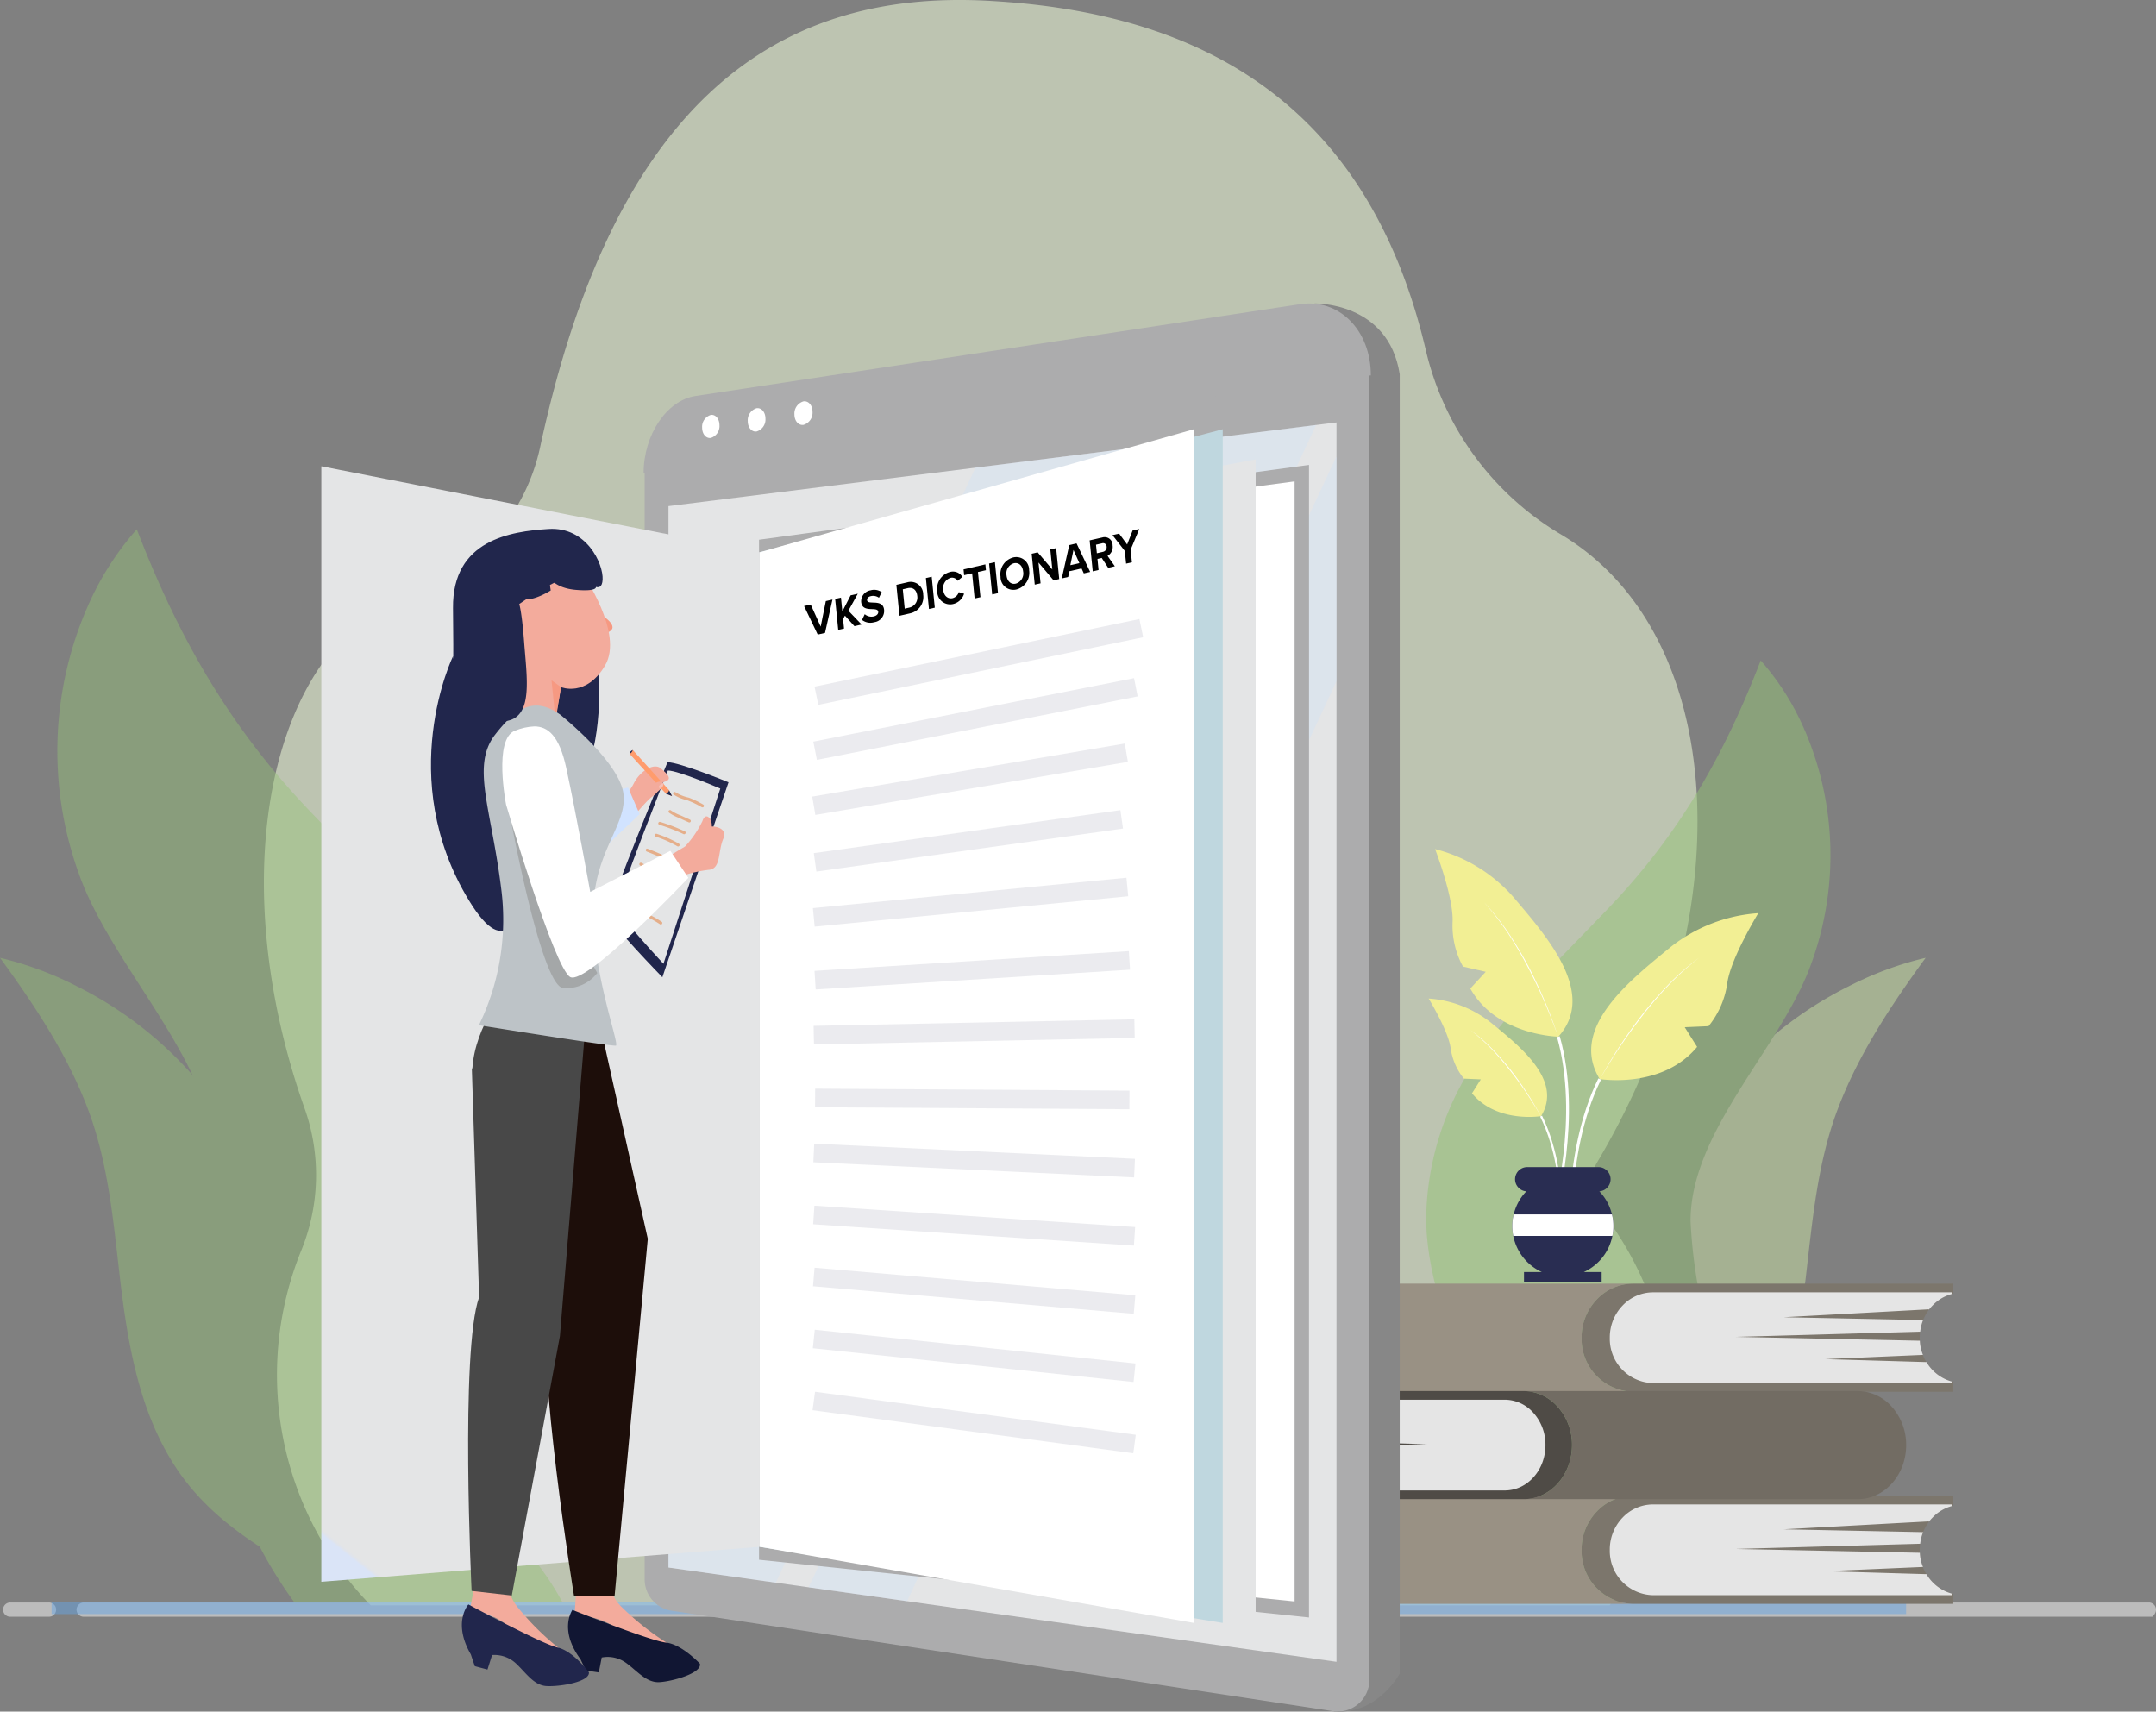 <svg xmlns="http://www.w3.org/2000/svg" xmlns:xlink="http://www.w3.org/1999/xlink" width="347.435" height="275.8" viewBox="0 0 347.435 275.8">
  <rect x="0" y="0" width="347.435" height="275.8" fill="#808080" stroke="none"/>
  <defs>
    <clipPath id="clip-path">
      <rect id="Rectangle_6515" data-name="Rectangle 6515" width="347.435" height="275.8" fill="none"/>
    </clipPath>
    <clipPath id="clip-path-3">
      <rect id="Rectangle_6504" data-name="Rectangle 6504" width="298.852" height="1.874" fill="none"/>
    </clipPath>
    <clipPath id="clip-path-4">
      <rect id="Rectangle_6505" data-name="Rectangle 6505" width="90.625" height="151.802" fill="none"/>
    </clipPath>
    <clipPath id="clip-path-5">
      <rect id="Rectangle_6506" data-name="Rectangle 6506" width="90.625" height="172.948" fill="none"/>
    </clipPath>
    <clipPath id="clip-path-6">
      <path id="Path_7814" data-name="Path 7814" d="M251.95,93.666l-54.9,6.875-49.469,6.2V277.769l17.295,2.442,5.289.747,15.872,2.238,69.192,9.763V93.256Z" transform="translate(-147.579 -93.256)" fill="none"/>
    </clipPath>
    <linearGradient id="linear-gradient" x1="-0.989" y1="1.039" x2="-0.983" y2="1.039" gradientUnits="objectBoundingBox">
      <stop offset="0" stop-color="#dae4f7"/>
      <stop offset="0.507" stop-color="#e1e4ea"/>
      <stop offset="1" stop-color="#e4e5e6"/>
    </linearGradient>
    <clipPath id="clip-path-8">
      <rect id="Rectangle_6509" data-name="Rectangle 6509" width="107.649" height="189.529" fill="none"/>
    </clipPath>
    <clipPath id="clip-path-9">
      <path id="Path_7823" data-name="Path 7823" d="M167.715,116.382V276.63L247.64,288.9V101.414Z" transform="translate(-167.715 -101.414)" fill="none"/>
    </clipPath>
    <linearGradient id="linear-gradient-2" x1="-1.532" y1="1.076" x2="-1.523" y2="1.076" xlink:href="#linear-gradient"/>
    <clipPath id="clip-path-10">
      <path id="Path_7824" data-name="Path 7824" d="M167.715,114.582V274.83L242.334,287.1V94.751Z" transform="translate(-167.715 -94.751)" fill="none"/>
    </clipPath>
    <linearGradient id="linear-gradient-3" x1="-1.338" y1="1.062" x2="-1.33" y2="1.062" gradientUnits="objectBoundingBox">
      <stop offset="0" stop-color="#e4e5e6"/>
      <stop offset="0.315" stop-color="#dee3e5"/>
      <stop offset="0.693" stop-color="#d0dde2"/>
      <stop offset="1" stop-color="#bfd7df"/>
    </linearGradient>
    <clipPath id="clip-path-11">
      <path id="Path_7825" data-name="Path 7825" d="M70.94,282.678l70.639-5.639V116.791L70.94,102.929Z" transform="translate(-70.94 -102.929)" fill="none"/>
    </clipPath>
    <linearGradient id="linear-gradient-4" x1="0.028" y1="1.163" x2="0.032" y2="1.163" xlink:href="#linear-gradient"/>
    <clipPath id="clip-path-13">
      <rect id="Rectangle_6516" data-name="Rectangle 6516" width="54.594" height="14.284" fill="none"/>
    </clipPath>
    <clipPath id="clip-path-14">
      <rect id="Rectangle_6502" data-name="Rectangle 6502" width="52.346" height="186.474" fill="none"/>
    </clipPath>
    <clipPath id="clip-path-16">
      <path id="Path_7761" data-name="Path 7761" d="M18.45,57.309,9.289,85.54S2.041,77.76,1.856,76.6,10,54.4,10,54.4c1.664,0,8.448,2.908,8.448,2.908" transform="translate(-1.853 -54.401)" fill="none"/>
    </clipPath>
    <linearGradient id="linear-gradient-5" x1="1.079" y1="4.738" x2="1.036" y2="4.738" xlink:href="#linear-gradient"/>
    <clipPath id="clip-path-18">
      <rect id="Rectangle_6492" data-name="Rectangle 6492" width="12.333" height="21.362" fill="none"/>
    </clipPath>
    <clipPath id="clip-path-19">
      <path id="Path_7771" data-name="Path 7771" d="M25.825,62.518,20.016,68.05l.553-8.921,3.389-.9Z" transform="translate(-20.016 -58.231)" fill="none"/>
    </clipPath>
    <linearGradient id="linear-gradient-6" x1="3.467" y1="14.746" x2="3.343" y2="14.746" gradientUnits="objectBoundingBox">
      <stop offset="0" stop-color="#fff"/>
      <stop offset="0.315" stop-color="#f4f8ff"/>
      <stop offset="0.854" stop-color="#d9e8ff"/>
      <stop offset="1" stop-color="#d1e3ff"/>
    </linearGradient>
    <clipPath id="clip-path-21">
      <path id="Path_7773" data-name="Path 7773" d="M13.717,59.787l-1-.407c.493-.183.513-.513.513-.552Z" transform="translate(-12.72 -58.829)" fill="none"/>
    </clipPath>
    <linearGradient id="linear-gradient-7" x1="10.131" y1="150.623" x2="9.413" y2="150.623" gradientUnits="objectBoundingBox">
      <stop offset="0" stop-color="#3369b2"/>
      <stop offset="0.27" stop-color="#3369b2"/>
      <stop offset="1" stop-color="#192953"/>
    </linearGradient>
    <clipPath id="clip-path-22">
      <path id="Path_7774" data-name="Path 7774" d="M21.566,50.4s-.026-.375.513-.619a.846.846,0,0,1-.513.619" transform="translate(-21.566 -49.781)" fill="none"/>
    </clipPath>
    <linearGradient id="linear-gradient-8" x1="29.677" y1="243.617" x2="28.348" y2="243.617" xlink:href="#linear-gradient-7"/>
    <clipPath id="clip-path-24">
      <rect id="Rectangle_6498" data-name="Rectangle 6498" width="0.692" height="0.893" fill="none"/>
    </clipPath>
    <clipPath id="clip-path-25">
      <path id="Path_7783" data-name="Path 7783" d="M19.339,51.123c1.613,7.423,3.873,20.012,3.873,20.012l12.911-6.617,2.9,4.357S22.567,86.305,19.984,84.852,9.656,57.094,9.656,57.094s-2.1-10.652,1.452-11.943a9.318,9.318,0,0,1,3.088-.683c2.2,0,4.021,1.5,5.143,6.655" transform="translate(-9.04 -44.468)" fill="none"/>
    </clipPath>
  </defs>
  <g id="Mobile_img" data-name="Mobile img" transform="translate(-43.565 -170.02)">
    <g id="Group_9329" data-name="Group 9329" transform="translate(43.565 170.02)">
      <g id="Group_9328" data-name="Group 9328" clip-path="url(#clip-path)">
        <g id="Group_9312" data-name="Group 9312">
          <g id="Group_9311" data-name="Group 9311" clip-path="url(#clip-path)">
            <path id="Path_7785" data-name="Path 7785" d="M1.875,356.051H8.061a1.147,1.147,0,1,0,0-2.293H1.875a1.147,1.147,0,1,0,0,2.293" transform="translate(-0.197 -95.539)" fill="#bcbcbc"/>
            <path id="Path_7786" data-name="Path 7786" d="M18.038,356.051H351.4c1.15-1.012.449-2.293-.553-2.293H18.1a1.19,1.19,0,0,0-1.192.954,1.148,1.148,0,0,0,1.131,1.339" transform="translate(-4.562 -95.539)" fill="#bcbcbc"/>
            <path id="Path_7787" data-name="Path 7787" d="M273.58,194.855a53.189,53.189,0,0,1,1.551,63.825H75.474a53.238,53.238,0,0,1-11.19-57.188,32.15,32.15,0,0,0,.539-22.882c0-.013,0-.013-.006-.013-13.375-37.746-5.633-74.94,17.306-83.071h.013c.659-.233,1.306-.49,1.947-.76a32.076,32.076,0,0,0,18.694-22.726c11.718-54.349,37-73.768,72.025-71.922C204.7,1.7,235.338,13.1,245.511,56.467a46.917,46.917,0,0,0,15.3,25.03,46.046,46.046,0,0,0,6.437,4.6c14.581,8.666,22.034,25.928,22.034,46.28,0,17.231-5.331,36.66-16.2,54.965a6.645,6.645,0,0,0,.5,7.51" transform="translate(-15.735 0)" fill="#e2eecf" opacity="0.623"/>
            <g id="Group_9304" data-name="Group 9304" transform="translate(8.314 258.208)" opacity="0.5">
              <g id="Group_9303" data-name="Group 9303">
                <g id="Group_9302" data-name="Group 9302" clip-path="url(#clip-path-3)">
                  <rect id="Rectangle_6503" data-name="Rectangle 6503" width="298.852" height="1.874" transform="translate(0 0)" fill="#66a4e2"/>
                </g>
              </g>
            </g>
            <g id="Group_9307" data-name="Group 9307" transform="translate(219.688 106.423)" opacity="0.5">
              <g id="Group_9306" data-name="Group 9306">
                <g id="Group_9305" data-name="Group 9305" clip-path="url(#clip-path-4)">
                  <path id="Path_7788" data-name="Path 7788" d="M379.095,216.076a61.468,61.468,0,0,0-28.407,29.486c-3.9,8.321-5.337,17.517-8.68,26.045-3.968,10.117-12.1,15.121-20.335,21.565-7.045,5.515-14.024,11.489-18.9,19.041q-.957,1.479-1.8,3.045h33.663c9.476-5.8,19.746-10.247,26.786-19.151,7.428-9.394,9.52-21.7,10.87-33.262,1.051-9,1.858-18.2,5.037-26.756,3.312-8.914,8.7-17.01,14.269-24.653a54.867,54.867,0,0,0-12.5,4.641" transform="translate(-300.97 -163.524)" fill="#c9e2a3"/>
                  <path id="Path_7789" data-name="Path 7789" d="M375.877,157.1a41.648,41.648,0,0,0-7.116-11.305c-5.8,15.107-13.061,27.88-24.289,39.663-7.748,8.131-16.022,15.922-22.019,25.417a46.7,46.7,0,0,0-7.6,24.357c-.117,10.237,4.548,19.831,6.478,29.807a141.141,141.141,0,0,1,2.458,32.558h22.677c10.494-14.348,14.6-33.081,12.244-50.6a82.248,82.248,0,0,1-1.252-10.864c-.012-14.678,14.8-28.153,19.526-41.684a50.951,50.951,0,0,0-1.1-37.353" transform="translate(-304.717 -145.798)" fill="#94c176"/>
                </g>
              </g>
            </g>
            <g id="Group_9310" data-name="Group 9310" transform="translate(0 85.276)" opacity="0.44">
              <g id="Group_9309" data-name="Group 9309">
                <g id="Group_9308" data-name="Group 9308" clip-path="url(#clip-path-5)">
                  <path id="Path_7790" data-name="Path 7790" d="M12.5,216.076a61.468,61.468,0,0,1,28.407,29.486c3.9,8.321,5.337,17.517,8.68,26.045,3.968,10.117,12.1,15.121,20.335,21.565,7.045,5.515,14.024,11.489,18.9,19.041q.957,1.479,1.8,3.045H56.962c-9.476-5.8-19.746-10.247-26.786-19.151-7.429-9.394-9.52-21.7-10.87-33.262-1.051-9-1.858-18.2-5.037-26.756-3.312-8.914-8.7-17.01-14.269-24.653a54.866,54.866,0,0,1,12.5,4.641" transform="translate(0 -142.378)" fill="#94c176"/>
                  <path id="Path_7791" data-name="Path 7791" d="M17.359,129.707a47.436,47.436,0,0,1,8.108-12.88c6.612,17.212,14.88,31.765,27.672,45.189,8.828,9.262,18.254,18.139,25.087,28.957a53.216,53.216,0,0,1,8.664,27.75c.132,11.664-5.182,22.594-7.38,33.959a160.79,160.79,0,0,0-2.8,37.093H50.873c-11.956-16.346-16.639-37.689-13.95-57.643.555-4.12,1.423-8.22,1.427-12.377.014-16.723-16.861-32.075-22.247-47.492a58.049,58.049,0,0,1,1.255-42.556" transform="translate(-3.422 -116.827)" fill="#94c176"/>
                </g>
              </g>
            </g>
            <path id="Path_7792" data-name="Path 7792" d="M336.286,347.613H279.06a8.5,8.5,0,0,1-8.293-8.7,8.9,8.9,0,0,1,2.434-6.161,8.05,8.05,0,0,1,5.859-2.558h57.227a8.08,8.08,0,0,0-5.859,2.558,8.818,8.818,0,0,0-2.434,6.161,8.5,8.5,0,0,0,8.293,8.7" transform="translate(-73.126 -89.175)" fill="#999184"/>
            <path id="Path_7793" data-name="Path 7793" d="M405.7,333.736a7.414,7.414,0,0,0-2.041,5.177,7.219,7.219,0,0,0,5.148,7.047,1.3,1.3,0,0,0,.262.058v1.595H357.459a8.5,8.5,0,0,1-8.293-8.7,8.816,8.816,0,0,1,2.434-6.161,8.079,8.079,0,0,1,5.859-2.559h51.611v1.594a.668.668,0,0,0-.262.079,6.652,6.652,0,0,0-3.107,1.87" transform="translate(-94.299 -89.175)" fill="#7c766c"/>
            <path id="Path_7794" data-name="Path 7794" d="M406.785,334.844l-23.373,1.274,22.475.458a7,7,0,0,0-.468,1.87l-29.729.835,29.672.621a6.625,6.625,0,0,0,.505,2.283l-15.737.68,16.3.481a6.9,6.9,0,0,0,4.062,3.13v.255H362.362a7.131,7.131,0,0,1-6.964-7.3,7.413,7.413,0,0,1,2.04-5.177,6.779,6.779,0,0,1,4.923-2.145h48.129v.275a6.653,6.653,0,0,0-3.107,1.87,6.206,6.206,0,0,0-.562.65Z" transform="translate(-95.982 -89.692)" fill="#e5e5e5"/>
            <path id="Path_7795" data-name="Path 7795" d="M336.286,300.794H279.06a8.5,8.5,0,0,1-8.293-8.7,8.9,8.9,0,0,1,2.434-6.161,8.05,8.05,0,0,1,5.859-2.558h57.227a8.08,8.08,0,0,0-5.859,2.558,8.818,8.818,0,0,0-2.434,6.161,8.5,8.5,0,0,0,8.293,8.7" transform="translate(-73.126 -76.531)" fill="#999184"/>
            <path id="Path_7796" data-name="Path 7796" d="M405.7,286.917a7.414,7.414,0,0,0-2.041,5.177,7.219,7.219,0,0,0,5.148,7.047,1.3,1.3,0,0,0,.262.058v1.595H357.459a8.5,8.5,0,0,1-8.293-8.7,8.815,8.815,0,0,1,2.434-6.161,8.079,8.079,0,0,1,5.859-2.559h51.611v1.594a.668.668,0,0,0-.262.079,6.653,6.653,0,0,0-3.107,1.87" transform="translate(-94.299 -76.53)" fill="#7c766c"/>
            <path id="Path_7797" data-name="Path 7797" d="M406.785,288.025,383.412,289.3l22.475.458a7,7,0,0,0-.468,1.87l-29.729.835,29.672.621a6.624,6.624,0,0,0,.505,2.283l-15.737.68,16.3.481a6.9,6.9,0,0,0,4.062,3.13v.255H362.362a7.131,7.131,0,0,1-6.964-7.3,7.413,7.413,0,0,1,2.04-5.177,6.78,6.78,0,0,1,4.923-2.145h48.129v.275a6.653,6.653,0,0,0-3.107,1.87,6.206,6.206,0,0,0-.562.65Z" transform="translate(-95.982 -77.048)" fill="#e5e5e5"/>
            <path id="Path_7798" data-name="Path 7798" d="M336.365,324.5h53.851c4.316,0,7.8-3.9,7.8-8.7a9.209,9.209,0,0,0-2.29-6.161,7.378,7.378,0,0,0-5.514-2.558H336.365a7.407,7.407,0,0,1,5.514,2.558,9.123,9.123,0,0,1,2.29,6.161c0,4.8-3.488,8.7-7.8,8.7" transform="translate(-90.842 -82.933)" fill="#726c63"/>
            <path id="Path_7799" data-name="Path 7799" d="M273,310.623a7.67,7.67,0,0,1,1.92,5.177,7.181,7.181,0,0,1-4.845,7.047,1.163,1.163,0,0,1-.247.058V324.5H318.4c4.316,0,7.8-3.9,7.8-8.7a9.121,9.121,0,0,0-2.29-6.161,7.405,7.405,0,0,0-5.514-2.559H269.83v1.595a.6.6,0,0,1,.247.079A6.2,6.2,0,0,1,273,310.623" transform="translate(-72.873 -82.933)" fill="#4f4b46"/>
            <path id="Path_7800" data-name="Path 7800" d="M273.656,311.731,295.65,313l-21.149.458a7.368,7.368,0,0,1,.441,1.87l27.975.835-27.922.621a6.992,6.992,0,0,1-.475,2.283l14.808.68-15.337.481a6.563,6.563,0,0,1-3.822,3.13v.255h45.289c3.628,0,6.553-3.268,6.553-7.3a7.67,7.67,0,0,0-1.92-5.177,6.211,6.211,0,0,0-4.633-2.145H270.168v.275a6.817,6.817,0,0,1,3.453,2.52Z" transform="translate(-72.964 -83.45)" fill="#e5e5e5"/>
            <path id="Path_7801" data-name="Path 7801" d="M352.658,228.313s10.023,1.671,15.7-5.178l-2-3.175,3.842-.166a14.026,14.026,0,0,0,3.007-6.85c.5-4.01,5.012-11.361,5.012-11.361a25.556,25.556,0,0,0-14.2,5.514c-6.515,5.345-16.372,13.03-11.36,21.216" transform="translate(-94.871 -54.441)" fill="#f2ef94"/>
            <path id="Path_7802" data-name="Path 7802" d="M346.593,266.923c-.016-.162-1.606-16.415,4.534-28.859l.42.205c-6.08,12.325-4.5,28.445-4.488,28.607Z" transform="translate(-93.551 -64.294)" fill="#fff"/>
            <path id="Path_7803" data-name="Path 7803" d="M352.879,231.416a78.989,78.989,0,0,1,7.095-10.891c1.344-1.7,2.777-3.336,4.283-4.9a40.368,40.368,0,0,1,4.91-4.259,47.1,47.1,0,0,0-4.84,4.327q-2.238,2.355-4.238,4.92t-3.805,5.265c-1.193,1.808-2.344,3.646-3.405,5.536" transform="translate(-95.301 -57.084)" fill="#fff"/>
            <path id="Path_7804" data-name="Path 7804" d="M333.521,239.378s-7.106,1.184-11.133-3.672l1.421-2.25-2.723-.118a9.947,9.947,0,0,1-2.132-4.855c-.355-2.842-3.553-8.053-3.553-8.053a18.111,18.111,0,0,1,10.066,3.908c4.619,3.79,11.606,9.238,8.053,15.041" transform="translate(-85.18 -59.531)" fill="#f2ef94"/>
            <path id="Path_7805" data-name="Path 7805" d="M343.534,266.749c.012-.115,1.138-11.637-3.214-20.459l-.3.146c4.31,8.737,3.193,20.165,3.181,20.28Z" transform="translate(-91.829 -66.515)" fill="#fff"/>
            <path id="Path_7806" data-name="Path 7806" d="M336.156,241.577c-.759-1.335-1.58-2.635-2.426-3.917s-1.755-2.519-2.7-3.727-1.942-2.377-3-3.491a34.53,34.53,0,0,0-3.421-3.077,27.715,27.715,0,0,1,3.491,3.009q1.605,1.66,3.043,3.469a54.842,54.842,0,0,1,5.013,7.733" transform="translate(-87.667 -61.404)" fill="#fff"/>
            <path id="Path_7807" data-name="Path 7807" d="M336.694,217.665s-9.938-.163-14.193-7.755l2.489-2.7-3.667-.839a13.724,13.724,0,0,1-1.684-7.12c.226-3.946-2.816-11.814-2.816-11.814a24.989,24.989,0,0,1,12.688,7.811c5.324,6.293,13.45,15.426,7.183,22.417" transform="translate(-85.564 -50.621)" fill="#f2ef94"/>
            <path id="Path_7808" data-name="Path 7808" d="M343.179,257.329c.044-.153,4.443-15.509.734-28.564l-.441.123c3.674,12.931-.689,28.161-.733,28.314Z" transform="translate(-92.563 -61.782)" fill="#fff"/>
            <path id="Path_7809" data-name="Path 7809" d="M339.722,221.305c-.688-2.006-1.472-3.976-2.3-5.926s-1.748-3.861-2.731-5.737-2.05-3.708-3.208-5.482a46.217,46.217,0,0,0-3.892-5.018,39.345,39.345,0,0,1,3.973,4.964c1.173,1.769,2.264,3.592,3.256,5.468a77.123,77.123,0,0,1,4.9,11.731" transform="translate(-88.472 -53.782)" fill="#fff"/>
            <path id="Path_7810" data-name="Path 7810" d="M350.16,267.159a6.957,6.957,0,0,1-.164,1.567,8.131,8.131,0,0,1-4.607,5.823h2.877v1.567H335.752V274.55h2.877a8.133,8.133,0,0,1-4.607-5.823,7,7,0,0,1-.163-1.567,7.267,7.267,0,0,1,.234-1.895,7.974,7.974,0,0,1,2.035-3.719,1.955,1.955,0,0,1,.14-3.905H347.75a1.955,1.955,0,0,1,.141,3.905,7.973,7.973,0,0,1,2.034,3.719,7.235,7.235,0,0,1,.234,1.895" transform="translate(-90.164 -69.58)" fill="#292d52"/>
            <path id="Path_7811" data-name="Path 7811" d="M350.16,269.98a6.957,6.957,0,0,1-.164,1.567H334.021a7,7,0,0,1-.163-1.567,7.268,7.268,0,0,1,.234-1.895h15.834a7.236,7.236,0,0,1,.234,1.895" transform="translate(-90.164 -72.401)" fill="#fff"/>
            <path id="Path_7812" data-name="Path 7812" d="M290.207,66.992s11.887-.335,13.729,11.385v209.39s-3.739,7.031-11.105,6.027Z" transform="translate(-78.376 -18.092)" fill="#878787"/>
            <path id="Path_7813" data-name="Path 7813" d="M146.65,281.486l106.6,16.185a5.1,5.1,0,0,0,5.86-5.037V81.262L142.32,97.138V276.449a5.1,5.1,0,0,0,4.33,5.037" transform="translate(-38.436 -21.946)" fill="#acacad"/>
          </g>
        </g>
        <g id="Group_9314" data-name="Group 9314" transform="translate(107.723 68.07)">
          <g id="Group_9313" data-name="Group 9313" clip-path="url(#clip-path-6)">
            <rect id="Rectangle_6508" data-name="Rectangle 6508" width="108.466" height="200.141" transform="translate(-0.818 0.003) rotate(-0.235)" fill="url(#linear-gradient)"/>
          </g>
        </g>
        <g id="Group_9319" data-name="Group 9319">
          <g id="Group_9318" data-name="Group 9318" clip-path="url(#clip-path)">
            <path id="Path_7815" data-name="Path 7815" d="M142.092,94.322,259.284,78.578c0-7.291-5.14-12.421-11.385-11.473L150.45,81.9c-4.643.705-8.358,6.263-8.358,12.423" transform="translate(-38.375 -18.093)" fill="#acacad"/>
            <path id="Path_7816" data-name="Path 7816" d="M175.386,90.7c0,1.045.651,1.8,1.455,1.686a2.043,2.043,0,0,0,1.462-2.105c0-1.05-.655-1.8-1.462-1.685a2.047,2.047,0,0,0-1.455,2.1" transform="translate(-47.366 -23.924)" fill="#fff"/>
            <path id="Path_7817" data-name="Path 7817" d="M165.083,92.193c0,1.033.636,1.78,1.423,1.669a2.014,2.014,0,0,0,1.429-2.079c0-1.037-.641-1.785-1.429-1.669a2.017,2.017,0,0,0-1.423,2.078" transform="translate(-44.584 -24.334)" fill="#fff"/>
            <path id="Path_7818" data-name="Path 7818" d="M155.012,93.649c0,1.021.622,1.761,1.391,1.653a1.987,1.987,0,0,0,1.4-2.054c0-1.026-.626-1.765-1.4-1.652a1.989,1.989,0,0,0-1.391,2.053" transform="translate(-41.864 -24.734)" fill="#fff"/>
            <g id="Group_9317" data-name="Group 9317" transform="translate(107.723 68.481)" opacity="0.3" style="mix-blend-mode: multiply;isolation: isolate">
              <g id="Group_9316" data-name="Group 9316">
                <g id="Group_9315" data-name="Group 9315" clip-path="url(#clip-path-8)">
                  <path id="Path_7819" data-name="Path 7819" d="M251.95,93.817,164.874,280.362l-17.294-2.442V206.677l49.468-105.985Z" transform="translate(-147.579 -93.818)" fill="#cae0fb"/>
                  <path id="Path_7820" data-name="Path 7820" d="M263.584,100.748v36.233L194.391,285.219l-15.872-2.239Z" transform="translate(-155.935 -95.69)" fill="#cae0fb"/>
                </g>
              </g>
            </g>
            <path id="Path_7821" data-name="Path 7821" d="M256.2,102.626,167.57,114.683V279.048l88.625,9.3Z" transform="translate(-45.255 -27.716)" fill="#acacad"/>
            <path id="Path_7822" data-name="Path 7822" d="M167.715,277.941V117.693l86.2-11.424V286.75Z" transform="translate(-45.294 -28.7)" fill="#fff"/>
          </g>
        </g>
        <g id="Group_9321" data-name="Group 9321" transform="translate(122.42 74.025)">
          <g id="Group_9320" data-name="Group 9320" clip-path="url(#clip-path-9)">
            <rect id="Rectangle_6511" data-name="Rectangle 6511" width="79.925" height="187.487" transform="translate(0)" fill="url(#linear-gradient-2)"/>
          </g>
        </g>
        <g id="Group_9323" data-name="Group 9323" transform="translate(122.42 69.162)">
          <g id="Group_9322" data-name="Group 9322" clip-path="url(#clip-path-10)">
            <rect id="Rectangle_6512" data-name="Rectangle 6512" width="86.883" height="196.768" transform="translate(-12.394 0.802) rotate(-3.702)" fill="url(#linear-gradient-3)"/>
          </g>
        </g>
        <g id="Group_9325" data-name="Group 9325" transform="translate(51.781 75.131)">
          <g id="Group_9324" data-name="Group 9324" clip-path="url(#clip-path-11)">
            <rect id="Rectangle_6513" data-name="Rectangle 6513" width="184.613" height="167.236" transform="matrix(0.623, -0.782, 0.782, 0.623, -87.595, 109.987)" fill="url(#linear-gradient-4)"/>
          </g>
        </g>
        <g id="Group_9327" data-name="Group 9327">
          <g id="Group_9326" data-name="Group 9326" clip-path="url(#clip-path)">
            <path id="Path_7826" data-name="Path 7826" d="M167.715,114.582l69.976-19.832V287.1L167.715,274.83Z" transform="translate(-45.294 -25.589)" fill="#fff"/>
          </g>
        </g>
        <g id="Group_9330" data-name="Group 9330" transform="translate(131.139 101.216)" opacity="0.09">
          <line id="Line_37" data-name="Line 37" y1="10.892" x2="52.354" transform="translate(0.424 0)" fill="none" stroke="#21264c" stroke-width="3"/>
          <line id="Line_38" data-name="Line 38" y1="10.228" x2="51.689" transform="translate(0.212 9.529)" fill="none" stroke="#21264c" stroke-width="3"/>
          <line id="Line_39" data-name="Line 39" y1="8.55" x2="50.369" transform="translate(0 20.071)" fill="none" stroke="#21264c" stroke-width="3"/>
          <line id="Line_40" data-name="Line 40" y1="6.929" x2="49.408" transform="translate(0.212 30.811)" fill="none" stroke="#21264c" stroke-width="3"/>
          <line id="Line_41" data-name="Line 41" y1="4.893" x2="50.53" transform="translate(0 41.711)" fill="none" stroke="#21264c" stroke-width="3"/>
          <line id="Line_42" data-name="Line 42" y1="3.182" x2="50.657" transform="translate(0.212 53.54)" fill="none" stroke="#21264c" stroke-width="3"/>
          <line id="Line_43" data-name="Line 43" y1="1.057" x2="51.689" transform="translate(0 64.529)" fill="none" stroke="#21264c" stroke-width="3"/>
          <line id="Line_44" data-name="Line 44" x2="50.657" y2="0.315" transform="translate(0.212 75.704)" fill="none" stroke="#21264c" stroke-width="3"/>
          <line id="Line_45" data-name="Line 45" x2="51.689" y2="2.44" transform="translate(0 84.569)" fill="none" stroke="#21264c" stroke-width="3"/>
          <line id="Line_46" data-name="Line 46" x2="51.689" y2="3.439" transform="translate(0 94.559)" fill="none" stroke="#21264c" stroke-width="3"/>
          <line id="Line_47" data-name="Line 47" x2="51.689" y2="4.438" transform="translate(0 104.55)" fill="none" stroke="#21264c" stroke-width="3"/>
          <line id="Line_48" data-name="Line 48" x2="51.689" y2="5.437" transform="translate(0 114.541)" fill="none" stroke="#21264c" stroke-width="3"/>
          <line id="Line_49" data-name="Line 49" x2="51.689" y2="6.935" transform="translate(0 124.532)" fill="none" stroke="#21264c" stroke-width="3"/>
        </g>
        <g id="Group_9331" data-name="Group 9331" transform="translate(129.073 88.093) rotate(-3)">
          <path id="Path_7827" data-name="Path 7827" d="M3.543.188,2.5,4.254,1.08.619,0,.806,1.956,5.513l1.187-.207L4.625,0Z" transform="translate(0 8.77)"/>
          <path id="Path_7828" data-name="Path 7828" d="M2.522.2,1.052,2.716.947.479,0,.644.234,5.652l.949-.166L1.109,3.948l.326-.527L2.877,5.19l1.168-.2L2.031,2.659,3.689,0Z" transform="translate(5.059 8.046)"/>
          <g id="Group_9338" data-name="Group 9338" transform="translate(0 0)">
            <g id="Group_9337" data-name="Group 9337" clip-path="url(#clip-path-13)">
              <path id="Path_7829" data-name="Path 7829" d="M.482,3.839a1.652,1.652,0,0,0,1.446.429c.52-.09.761-.413.748-.7-.018-.376-.41-.436-.931-.481C1.01,3.028.064,2.965.012,1.847A1.8,1.8,0,0,1,1.63.044,2.1,2.1,0,0,1,3.4.439l-.491.873a1.608,1.608,0,0,0-1.3-.326c-.427.075-.644.325-.63.625.016.338.394.378.914.424.743.059,1.688.144,1.741,1.255A1.825,1.825,0,0,1,1.926,5.207,2.178,2.178,0,0,1,0,4.741Z" transform="translate(9.211 7.558)"/>
              <path id="Path_7830" data-name="Path 7830" d="M0,.349,1.755.042a2.013,2.013,0,0,1,2.479,2.1A2.7,2.7,0,0,1,1.989,5.049L.235,5.355ZM1.945,4.111a1.663,1.663,0,0,0,1.322-1.8C3.226,1.42,2.712.821,1.8.98l-.806.141.146,3.13Z" transform="translate(15.033 6.591)"/>
              <path id="Path_7831" data-name="Path 7831" d="M0,.165.948,0l.234,5.007-.947.166Z" transform="translate(19.839 5.932)"/>
              <path id="Path_7832" data-name="Path 7832" d="M0,3.034a2.806,2.806,0,0,1,2.214-3A1.77,1.77,0,0,1,4.17.929l-.793.592A1.05,1.05,0,0,0,2.262.982,1.734,1.734,0,0,0,.978,2.863c.045.947.664,1.542,1.438,1.407a1.424,1.424,0,0,0,1.047-.916l.835.3A2.429,2.429,0,0,1,2.46,5.216,2.081,2.081,0,0,1,0,3.034" transform="translate(21.553 5.289)"/>
              <path id="Path_7833" data-name="Path 7833" d="M1.346,1.332l-1.3.227L0,.621,3.55,0l.045.939-1.3.227.191,4.069L1.536,5.4Z" transform="translate(25.974 4.399)"/>
              <path id="Path_7834" data-name="Path 7834" d="M0,.165.948,0l.234,5.007-.947.166Z" transform="translate(30.134 4.125)"/>
              <path id="Path_7835" data-name="Path 7835" d="M2.2.037A2.07,2.07,0,0,1,4.655,2.22a2.785,2.785,0,0,1-2.208,3A2.068,2.068,0,0,1,0,3.031,2.784,2.784,0,0,1,2.2.037m.045.946A1.69,1.69,0,0,0,.978,2.862c.043.93.6,1.552,1.424,1.409A1.7,1.7,0,0,0,3.68,2.389C3.636,1.452,3.069.839,2.249.983" transform="translate(31.866 3.481)"/>
              <path id="Path_7836" data-name="Path 7836" d="M1.024,2.175l.157,3.363L.234,5.7,0,.7.974.526,3.188,3.409,3.036.166,3.984,0l.234,5.008L3.3,5.167Z" transform="translate(37.07 2.376)"/>
              <path id="Path_7837" data-name="Path 7837" d="M3.27,4.074l-1.989.347-.241.912L0,5.515,1.487.207,2.674,0l1.95,4.708L3.59,4.889ZM1.491,3.453,2.965,3.2l-.841-2.17Z" transform="translate(41.704 1.791)"/>
              <path id="Path_7838" data-name="Path 7838" d="M1.792,3.317,1.1,3.438l.083,1.794L.235,5.4,0,.39,2.082.027A1.283,1.283,0,0,1,3.653,1.38a1.655,1.655,0,0,1-.905,1.657l1.09,1.732-1.088.19ZM1.985.967l-1,.174.066,1.381.993-.174a.759.759,0,0,0,.636-.806.565.565,0,0,0-.7-.575" transform="translate(46.512 1.025)"/>
              <path id="Path_7839" data-name="Path 7839" d="M1.853,3.42,0,.762,1.08.573l1.2,1.819,1-2.2L4.364,0,2.8,3.254,2.9,5.3l-.947.166Z" transform="translate(50.23 0.001)"/>
            </g>
          </g>
        </g>
      </g>
      <g id="Group_9339" data-name="Group 9339" transform="translate(65.055 85.219)">
        <g id="Group_9300" data-name="Group 9300" clip-path="url(#clip-path-14)">
          <g id="Group_9275" data-name="Group 9275">
            <g id="Group_9274" data-name="Group 9274" clip-path="url(#clip-path-14)">
              <path id="Path_7753" data-name="Path 7753" d="M13.3,236.707l-.391,5.287s5.221.437,6.925,2.6S28.48,247,28.48,247a42.957,42.957,0,0,1-8.164-6.385c-2.461-2.6-1.214-4.6-1.214-4.6Z" transform="translate(14.622 -67.077)" fill="#f3ab9c"/>
              <path id="Path_7754" data-name="Path 7754" d="M7.138,243.35s-2.267,3.15,1.3,7.953l.856,1.814,2.091.311.469-2.405a5.054,5.054,0,0,1,3.819.792c1.834,1.284,3.333,3.306,5.49,3.176s6.852-1.458,6.515-2.971c0,0-2.91-3.131-5.458-3.4S7.138,243.35,7.138,243.35" transform="translate(20.056 -69.16)" fill="#111633"/>
              <path id="Path_7755" data-name="Path 7755" d="M29.051,102.834l9.1,40.788L32.8,201.2H26.271s-6.23-38.272-4.154-47.173l-3.945-50.677Z" transform="translate(1.184 -29.225)" fill="#1d0e0a"/>
              <path id="Path_7756" data-name="Path 7756" d="M38.373,235.9l-.987,5.208s5.138,1.025,6.586,3.369,8.313,3.369,8.313,3.369a42.954,42.954,0,0,1-7.389-7.268c-2.15-2.862-.686-4.7-.686-4.7Z" transform="translate(-26.7 -67.035)" fill="#f3ab9c"/>
              <path id="Path_7757" data-name="Path 7757" d="M32.477,242.122s-2.609,2.873.387,8.048l.644,1.9,2.043.545.738-2.336a5.056,5.056,0,0,1,3.7,1.219c1.677,1.484,2.938,3.662,5.1,3.777s6.973-.673,6.809-2.214c0,0-2.537-3.44-5.038-3.992s-14.383-6.946-14.383-6.946" transform="translate(-22.049 -68.811)" fill="#21264c"/>
              <path id="Path_7758" data-name="Path 7758" d="M32.061,200.448l6.482.736,7.752-41.815,4.621-56.229-13.153.294s-5.124,5.8-5.575,12.821l-.087-.011,1.172,36.865c-3.071,8.607-1.211,47.34-1.211,47.34" transform="translate(-21.12 -29.312)" fill="#484848"/>
              <path id="Path_7759" data-name="Path 7759" d="M50.962,8.512s2.276,2.219,2.4-.344S50.765-.369,44.654.018,29.142,1.764,29.25,12.756s0,7.769,0,7.769-9.516,19.568,2.606,39.407,9.673-27.611,12.8-29.038,2.831,10.487,5.324,8.759,3.639-14.343,2.24-19.128S50.962,8.512,50.962,8.512" transform="translate(-21.305 0)" fill="#21264c"/>
              <path id="Path_7760" data-name="Path 7760" d="M9.484,52.53c1.937,0,9.832,3.235,9.832,3.235L8.655,87.177S.219,78.521,0,77.229s9.481-24.7,9.481-24.7" transform="translate(33.029 -14.929)" fill="#21264c"/>
            </g>
          </g>
          <g id="Group_9277" data-name="Group 9277" transform="translate(34.423 38.94)">
            <g id="Group_9276" data-name="Group 9276" clip-path="url(#clip-path-16)">
              <rect id="Rectangle_6491" data-name="Rectangle 6491" width="16.779" height="31.14" transform="translate(-0.182 0)" fill="url(#linear-gradient-5)"/>
            </g>
          </g>
          <g id="Group_9282" data-name="Group 9282">
            <g id="Group_9281" data-name="Group 9281" clip-path="url(#clip-path-14)">
              <g id="Group_9280" data-name="Group 9280" transform="translate(36.057 42.398)" opacity="0.5">
                <g id="Group_9279" data-name="Group 9279">
                  <g id="Group_9278" data-name="Group 9278" clip-path="url(#clip-path-18)">
                    <path id="Path_7762" data-name="Path 7762" d="M10.15,61.681a14.711,14.711,0,0,0-2.427-1.148,5.96,5.96,0,0,1-2.117-.9c-.235-.206.109-.547.342-.342a6.613,6.613,0,0,0,2.139.856,16.016,16.016,0,0,1,2.307,1.112.242.242,0,0,1-.244.418" transform="translate(1.821 -59.231)" fill="#e5782d"/>
                    <path id="Path_7763" data-name="Path 7763" d="M11.725,65.268l-1.668-.754a6.7,6.7,0,0,1-1.493-.8.244.244,0,0,1,0-.342.247.247,0,0,1,.342,0,6.6,6.6,0,0,0,1.452.749l1.611.729a.244.244,0,0,1,.087.331.249.249,0,0,1-.331.087" transform="translate(-1.878 -60.388)" fill="#e5782d"/>
                    <path id="Path_7764" data-name="Path 7764" d="M13.68,67.923A27.394,27.394,0,0,0,9.8,66.432a.242.242,0,0,1,.129-.467,28.162,28.162,0,0,1,3.993,1.54c.281.134.036.552-.244.418" transform="translate(-4.655 -61.142)" fill="#e5782d"/>
                    <path id="Path_7765" data-name="Path 7765" d="M14.649,70.649a17.106,17.106,0,0,0-3.466-1.538c-.3-.093-.17-.56.129-.467a17.69,17.69,0,0,1,3.581,1.587.242.242,0,0,1-.244.418" transform="translate(-6.605 -61.903)" fill="#e5782d"/>
                    <path id="Path_7766" data-name="Path 7766" d="M16.375,74.322q-2.057-1.035-4.21-1.862c-.288-.11-.163-.578.128-.467a47.132,47.132,0,0,1,4.326,1.91c.278.14.034.558-.244.418" transform="translate(-9.044 -62.853)" fill="#e5782d"/>
                    <path id="Path_7767" data-name="Path 7767" d="M17.969,77.575a42.694,42.694,0,0,1-3.885-1.98.242.242,0,0,1,.245-.418,42.58,42.58,0,0,0,3.884,1.98c.284.127.038.544-.244.418" transform="translate(-12.047 -63.753)" fill="#e5782d"/>
                    <path id="Path_7768" data-name="Path 7768" d="M18.546,82.694a2.908,2.908,0,0,1-.924-.507l-.994-.631-1.956-1.243c-.262-.167-.019-.586.245-.418l1.891,1.2.929.591.449.286a1.461,1.461,0,0,0,.488.254c.306.057.176.524-.129.467" transform="translate(-12.982 -65.092)" fill="#e5782d"/>
                    <path id="Path_7769" data-name="Path 7769" d="M20.171,87.86a21.638,21.638,0,0,0-5.093-2.439c-.295-.1-.169-.563.128-.466a22.065,22.065,0,0,1,5.209,2.487c.261.17.018.588-.244.418" transform="translate(-14.91 -66.538)" fill="#e5782d"/>
                  </g>
                </g>
              </g>
              <path id="Path_7770" data-name="Path 7770" d="M13.439,59.562a7.551,7.551,0,0,0,3.228-3.228c1.13-2.26,3.359-3.433,4.408-2.545s2.018,1.775.565,2.179-1.031.414-1.031.414l-.243.266c.429,1.062.062,1.106-.828,1.826-1.293,1.047-3.061,3.6-4.08,3.992-1.694.646-2.017-2.9-2.017-2.9" transform="translate(20.349 -15.202)" fill="#f3ab9c"/>
            </g>
          </g>
          <g id="Group_9284" data-name="Group 9284" transform="translate(32.21 41.682)">
            <g id="Group_9283" data-name="Group 9283" clip-path="url(#clip-path-19)">
              <rect id="Rectangle_6494" data-name="Rectangle 6494" width="5.809" height="9.819" fill="url(#linear-gradient-6)"/>
            </g>
          </g>
          <g id="Group_9286" data-name="Group 9286">
            <g id="Group_9285" data-name="Group 9285" clip-path="url(#clip-path-14)">
              <path id="Path_7772" data-name="Path 7772" d="M12.719,50.4l5.848,6.409,1,.407-.485-.958v-.01l-1.118-1.236L13.233,49.78Z" transform="translate(23.677 -14.148)" fill="#ff9c6d"/>
            </g>
          </g>
          <g id="Group_9288" data-name="Group 9288" transform="translate(42.244 42.11)">
            <g id="Group_9287" data-name="Group 9287" clip-path="url(#clip-path-21)">
              <rect id="Rectangle_6496" data-name="Rectangle 6496" width="0.997" height="0.958" transform="translate(0 0)" fill="url(#linear-gradient-7)"/>
            </g>
          </g>
          <g id="Group_9290" data-name="Group 9290" transform="translate(36.396 35.633)">
            <g id="Group_9289" data-name="Group 9289" clip-path="url(#clip-path-22)">
              <rect id="Rectangle_6497" data-name="Rectangle 6497" width="0.538" height="0.619" transform="translate(-0.026 0)" fill="url(#linear-gradient-8)"/>
            </g>
          </g>
          <g id="Group_9295" data-name="Group 9295">
            <g id="Group_9294" data-name="Group 9294" clip-path="url(#clip-path-14)">
              <path id="Path_7775" data-name="Path 7775" d="M14.622,59.16s2.347-1.5,1.752-2.092-1.762.435-1.762.435Z" transform="translate(25.416 -16.167)" fill="#f3ab9c"/>
              <g id="Group_9293" data-name="Group 9293" transform="translate(41.138 41.027)" opacity="0.25">
                <g id="Group_9292" data-name="Group 9292">
                  <g id="Group_9291" data-name="Group 9291" clip-path="url(#clip-path-24)">
                    <path id="Path_7776" data-name="Path 7776" d="M14.731,57.69a.4.4,0,0,0,.195.519s.505-.454.454-.791-.649.272-.649.272" transform="translate(-14.691 -57.316)" fill="#fff"/>
                  </g>
                </g>
              </g>
              <path id="Path_7777" data-name="Path 7777" d="M26.342,19.009s3.883,2.117,1.412,3.1-1.412-3.1-1.412-3.1" transform="translate(5.074 -5.402)" fill="#f69982"/>
              <path id="Path_7778" data-name="Path 7778" d="M40.165,10.155S46.814,19.71,43.751,24.9s-7.1,3.482-7.1,3.482-1.5,9.733-1.746,9.278-6.182-4.388-6.182-4.388l1.74-8.788s-8.187-4.174-.506-9.519,10.208-4.809,10.208-4.809" transform="translate(-11.302 -2.882)" fill="#f3ab9c"/>
              <path id="Path_7779" data-name="Path 7779" d="M39.241,35.188l-1.525-1.094.613,6.177Z" transform="translate(-13.892 -9.69)" fill="#f69982"/>
              <path id="Path_7780" data-name="Path 7780" d="M36.683,41.236S46.044,48.66,46.85,53.824s-4.842,9.361-4.842,19.367S46.3,94.414,45.653,94.575s-22.068-3.293-22.068-3.293a38.8,38.8,0,0,0,3.577-22.125c-1.614-12.911-4.842-19.689-.968-24.692s6.724-5.864,10.49-3.228" transform="translate(-11.465 -11.305)" fill="#bdc3c7"/>
              <path id="Path_7781" data-name="Path 7781" d="M.986,71.513l3.228-1.937a16.522,16.522,0,0,0,2.8-4.088c.538-1.614,1.614-.323,1.507.86,0,0,2.689,0,1.829,2.044s-.323,4.842-2.367,4.949a22.308,22.308,0,0,0-5.165,1.291Z" transform="translate(41.124 -18.396)" fill="#f3ab9c"/>
              <path id="Path_7782" data-name="Path 7782" d="M29.557,64.587s5,27.436,8.554,27.759A6.314,6.314,0,0,0,43.6,89.925Z" transform="translate(-12.409 -18.356)" fill="#a4a7a8"/>
            </g>
          </g>
          <g id="Group_9297" data-name="Group 9297" transform="translate(15.887 31.83)">
            <g id="Group_9296" data-name="Group 9296" clip-path="url(#clip-path-25)">
              <rect id="Rectangle_6500" data-name="Rectangle 6500" width="31.471" height="41.837" transform="translate(-1.483 0)" fill="#fff"/>
            </g>
          </g>
          <g id="Group_9299" data-name="Group 9299">
            <g id="Group_9298" data-name="Group 9298" clip-path="url(#clip-path-14)">
              <path id="Path_7784" data-name="Path 7784" d="M39.226,12.846c.326-.781.717-1.125,1.112-1.214a12.372,12.372,0,0,1,.193-2.247c.155-.011,7.653-5.982,11.089-3.864S55.392,9.66,55.043,10.8c0,0,.251.769-3.251.467s-4.354-2.14-4.354-2.14l.321,2.238s-2.45,1.569-4.1,1.426a2.168,2.168,0,0,0-1.135.254s.513.825.951,6.635,1.438,11.868-2.687,12.688a29.486,29.486,0,0,1-10.907-.123c-1.586-.467,8.136-16.5,9.348-19.4" transform="translate(-24.067 -1.44)" fill="#21264c"/>
            </g>
          </g>
        </g>
      </g>
    </g>
  </g>
</svg>